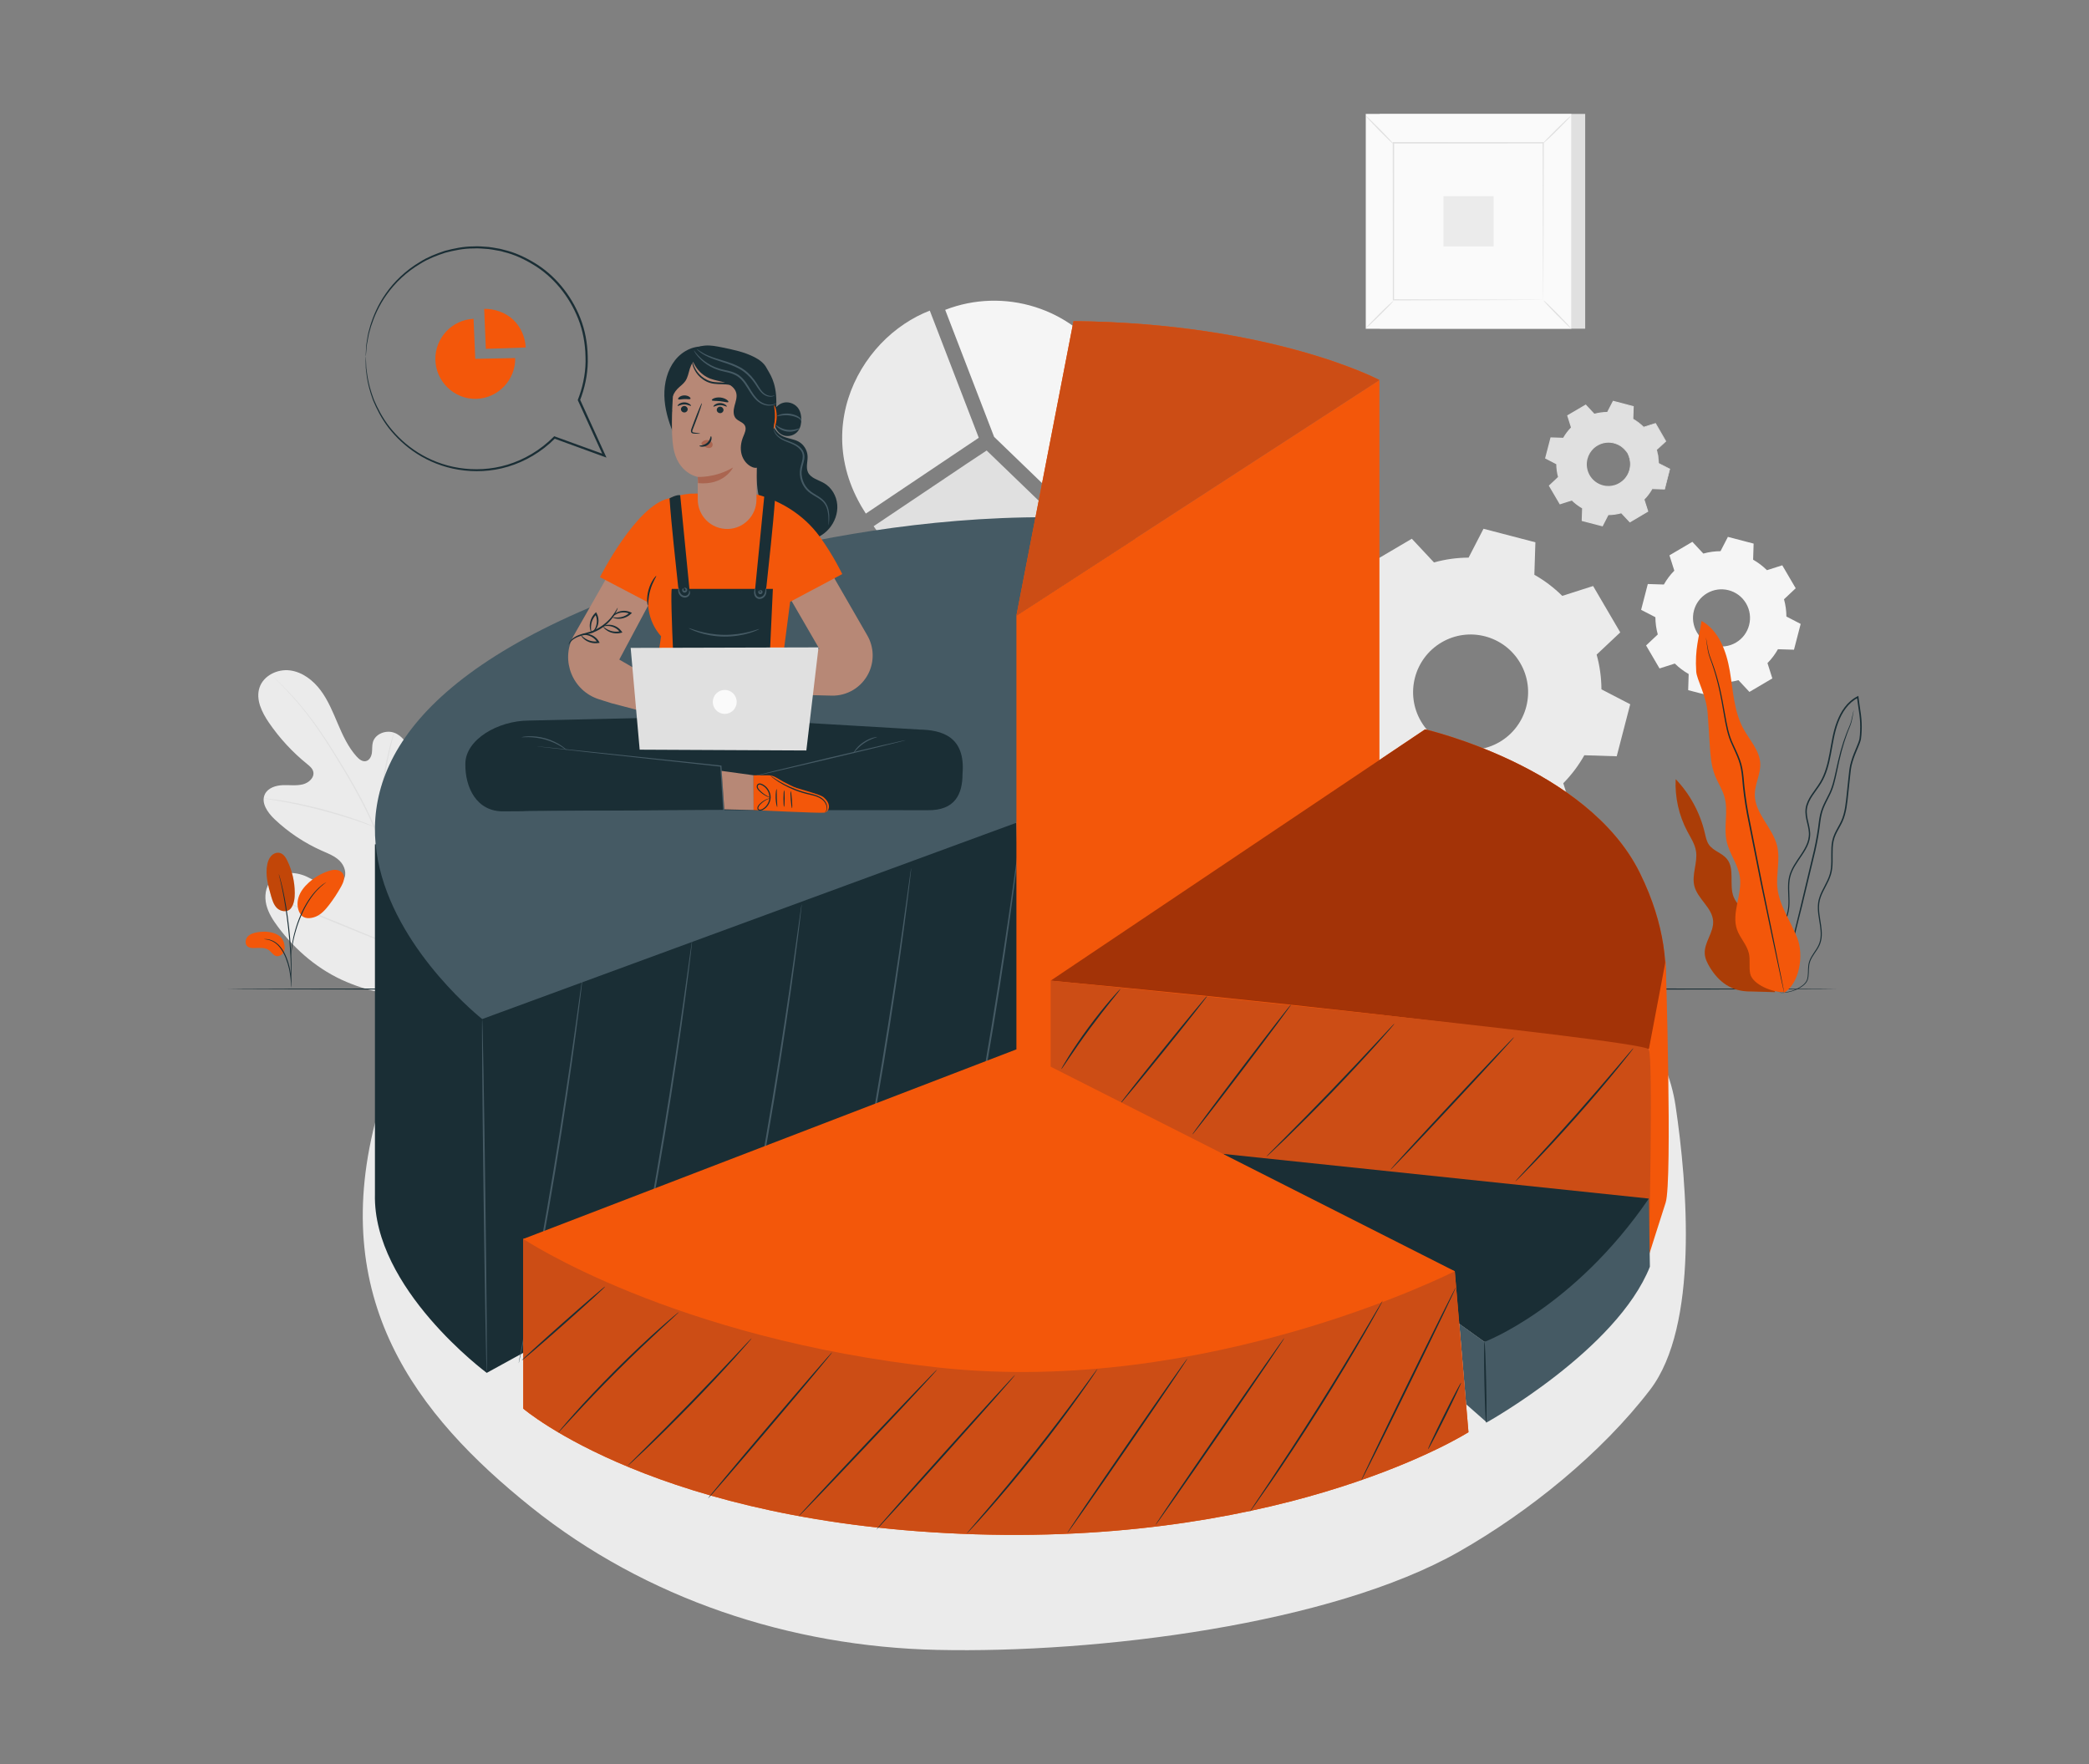 <?xml version="1.0" encoding="UTF-8"?>
<svg id="Layer_1" xmlns="http://www.w3.org/2000/svg" viewBox="0 0 752 635">
  <rect x="0" y="0" width="752" height="635" fill="#808080" stroke="none"/>
  <defs>
    <style>
      .cls-1 {
        fill: #fafafa;
      }

      .cls-2 {
        fill: #aa6550;
      }

      .cls-3 {
        opacity: .3;
      }

      .cls-4 {
        fill: #e0e0e0;
      }

      .cls-5 {
        fill: #455a64;
      }

      .cls-6 {
        fill: #a33307;
      }

      .cls-7 {
        fill: #b78876;
      }

      .cls-8 {
        fill: #1a2e35;
      }

      .cls-9 {
        fill: #cc4d15;
      }

      .cls-10 {
        opacity: .2;
      }

      .cls-11, .cls-12 {
        fill: #ebebeb;
      }

      .cls-11, .cls-13 {
        fill-rule: evenodd;
      }

      .cls-13, .cls-14 {
        fill: #f5f5f5;
      }

      .cls-15 {
        fill: #f3570a;
      }
    </style>
  </defs>
  <g>
    <g>
      <path class="cls-4" d="M347.41,167.32l-32.92,22.1c6.48,9.73,16.89,17.13,28.64,20.31,13.84,3.75,29.55,1.62,42.92-9.49,1.46-1.21,2.9-2.52,4.29-3.95.03-.03.07-.06.1-.1h0s-35.26-34.02-35.26-34.02l-7.77,5.14Z"/>
      <path class="cls-12" d="M310.13,132.88c-7.95,13.28-10.03,30.45-1.28,47.15.23.45.47.89.72,1.34.16.28.31.56.47.85.48.82.98,1.64,1.51,2.45.02.04.04.07.07.11,0,0,0,0,0,0,.02.03.04.07.06.1h0s0,0,0,0l32.92-22.1,7.74-5.19-17.61-45.72-.02-.06h0c-3.19,1.24-6.27,2.85-9.16,4.79-6.18,4.13-11.51,9.74-15.43,16.29Z"/>
    </g>
    <path class="cls-14" d="M357.9,157.3l35.26,34.02c15.54-16.17,18.43-41.52,5.57-61.05-12.92-19.62-37.47-26.9-58.48-18.73l17.61,45.72"/>
  </g>
  <g>
    <path class="cls-12" d="M153.92,356.23c17.03-10.12,22.16-30.72,22.82-49.52.11-3.14.68-6.41-.63-9.26-1.31-2.85-4.69-4.97-7.62-3.85-2.42.93-3.63,3.56-5.1,5.71-1.95,2.85-4.73,5.14-7.9,6.5-2.09.9-4.62,1.36-6.53.13-2.62-1.68-2.69-5.43-2.45-8.54.44-5.8.88-11.6,1.31-17.4.24-3.11.47-6.29-.31-9.31-.77-3.02-2.74-5.92-5.68-6.95-2.93-1.04-6.75.42-7.6,3.42-.35,1.25-.18,2.58-.36,3.87-.18,1.29-.88,2.67-2.15,2.95-1.28.28-2.48-.69-3.36-1.67-3.03-3.37-4.95-7.57-6.73-11.74-1.78-4.17-3.49-8.43-6.2-12.06-2.71-3.63-6.6-6.63-11.08-7.19-4.49-.56-9.48,1.86-10.92,6.16-1.45,4.31.83,8.94,3.4,12.69,3.81,5.56,8.43,10.56,13.66,14.8.94.76,1.97,1.59,2.27,2.77.54,2.12-1.59,4.05-3.71,4.59-2.4.61-4.93.19-7.4.31-2.47.12-5.2,1-6.29,3.23-1.51,3.09.95,6.61,3.44,8.98,4.99,4.74,10.8,8.61,17.1,11.4,2.26,1,4.64,1.9,6.39,3.64,1.75,1.74,2.69,4.61,1.41,6.73-1.28,2.12-4.22,2.62-6.61,2.01-2.39-.61-4.47-2.06-6.72-3.09-4.21-1.91-9.81-2-12.84,1.5-1.99,2.3-2.38,5.68-1.66,8.64.72,2.96,2.41,5.58,4.24,8.02,6.37,8.52,14.79,15.61,24.58,19.74,9.79,4.13,19.01,5.7,29.23,2.79"/>
    <path class="cls-4" d="M149.79,344.15c-2.14-9.65-5.36-20.04-9.11-30.8-.95-2.68-1.88-5.34-2.81-7.95-.93-2.61-1.84-5.19-2.9-7.67-2.09-4.96-4.48-9.57-6.89-13.88-2.41-4.31-4.85-8.31-7.16-12.04-2.32-3.72-4.55-7.15-6.71-10.19-4.31-6.1-8.37-10.61-11.28-13.59-1.45-1.5-2.62-2.62-3.42-3.38-.39-.36-.69-.64-.91-.85-.21-.19-.32-.28-.32-.28,0,0,.09.11.29.31.21.21.51.51.88.88.78.78,1.92,1.92,3.35,3.43,2.87,3.02,6.87,7.54,11.14,13.65,2.14,3.05,4.35,6.48,6.65,10.21,2.3,3.73,4.72,7.74,7.12,12.05,2.39,4.3,4.77,8.9,6.85,13.84,1.05,2.46,1.96,5.03,2.88,7.65.92,2.61,1.86,5.27,2.8,7.95,3.75,10.75,6.98,21.11,9.13,30.74"/>
    <path class="cls-4" d="M134.86,297.68s.16-.46.38-1.31c.22-.85.5-2.09.82-3.62.65-3.07,1.41-7.34,2.23-12.05.82-4.71,1.65-8.96,2.37-12.01.35-1.53.65-2.76.87-3.6.22-.85.32-1.32.29-1.33-.03,0-.19.45-.46,1.28-.28.83-.63,2.06-1.02,3.58-.8,3.04-1.68,7.29-2.51,12-.81,4.67-1.54,8.9-2.09,12.07-.27,1.48-.5,2.7-.67,3.65-.16.86-.23,1.34-.2,1.35Z"/>
    <path class="cls-4" d="M94.94,287.41s.14.05.41.1c.33.05.72.11,1.19.19,1.03.16,2.53.38,4.37.71,3.68.64,8.73,1.71,14.24,3.14,5.52,1.44,10.45,2.96,13.99,4.16,1.77.59,3.19,1.11,4.18,1.46.45.16.82.29,1.14.4.26.09.4.13.41.11,0-.02-.12-.08-.37-.2-.3-.13-.67-.29-1.1-.48-.96-.41-2.37-.97-4.13-1.61-3.52-1.29-8.45-2.86-13.98-4.3-5.53-1.43-10.61-2.45-14.31-3.01-1.85-.29-3.35-.47-4.4-.57-.48-.04-.87-.07-1.2-.1-.28-.02-.42-.02-.42,0Z"/>
    <path class="cls-4" d="M149.4,343.37s.12-.16.3-.47c.2-.37.46-.83.78-1.4.68-1.22,1.61-3.01,2.74-5.24,2.26-4.45,5.19-10.7,8.34-17.64,3.15-6.94,6.03-13.2,8.21-17.69,1.08-2.2,1.96-4,2.6-5.3.29-.59.52-1.07.7-1.44.16-.33.23-.51.22-.52-.01,0-.12.16-.3.47-.2.36-.46.83-.78,1.4-.68,1.22-1.61,3.01-2.74,5.24-2.26,4.45-5.19,10.7-8.34,17.64-3.15,6.93-6.03,13.2-8.21,17.68-1.08,2.2-1.96,4-2.6,5.3-.29.59-.52,1.07-.7,1.44-.16.33-.23.51-.22.52Z"/>
    <path class="cls-4" d="M96.85,322.52s.17.1.52.24c.4.16.9.36,1.53.61,1.39.55,3.3,1.3,5.63,2.23,4.75,1.89,11.29,4.57,18.5,7.55,7.21,2.98,13.77,5.62,18.56,7.43,2.39.91,4.34,1.62,5.69,2.09.64.22,1.16.4,1.56.53.36.12.55.17.56.15,0-.02-.17-.1-.52-.24-.39-.16-.9-.36-1.53-.61-1.38-.55-3.3-1.3-5.63-2.23-4.75-1.89-11.29-4.57-18.5-7.56-7.21-2.98-13.77-5.62-18.56-7.43-2.39-.9-4.34-1.62-5.69-2.09-.64-.22-1.16-.4-1.56-.53-.36-.12-.55-.17-.56-.16Z"/>
  </g>
  <path class="cls-12" d="M135.86,400.98c-18.39,66.63,14.06,108.44,55.32,141.52,41.26,33.07,93.33,50.23,146.14,51.41,57.75,1.3,141.94-9.22,187.88-35.35,25.07-14.26,51.25-35.37,68.81-58.3,17.55-22.93,13.41-73.61,9.16-102.21-6.13-41.27-54.82-67.33-94.52-79.84-39.69-12.5-82.55-8.89-123.67-2.53"/>
  <g>
    <path class="cls-13" d="M642.21,215.73c.57,2.04.85,4.13.86,6.2l5.14,2.66-2.41,9.29-5.78-.18c-1.01,1.8-2.27,3.49-3.76,4.99l1.75,5.52-8.25,4.86-3.95-4.23c-2.04.57-4.11.85-6.18.86l-2.66,5.15-9.26-2.42.18-5.8c-1.8-1.02-3.47-2.28-4.98-3.77l-5.51,1.76-4.84-8.27,4.21-3.97c-.57-2.04-.85-4.13-.86-6.2l-5.14-2.66,2.41-9.29,5.78.18c1.01-1.8,2.27-3.48,3.76-4.99l-1.75-5.52,8.25-4.86,3.95,4.23c2.04-.57,4.11-.85,6.18-.86l2.66-5.15,9.26,2.42-.18,5.8c1.8,1.02,3.47,2.28,4.98,3.77l5.51-1.76,4.84,8.27-4.22,3.97h0ZM628.56,217.22c-2.87-4.9-9.16-6.54-14.05-3.67-4.89,2.88-6.52,9.18-3.65,14.09,2.87,4.9,9.16,6.54,14.05,3.67,4.89-2.88,6.52-9.19,3.65-14.09Z"/>
    <path class="cls-11" d="M574.76,235.64c1.14,4.12,1.71,8.32,1.73,12.5l10.36,5.37-4.86,18.73-11.66-.37c-2.05,3.64-4.58,7.03-7.58,10.07l3.54,11.14-16.64,9.8-7.98-8.53c-4.11,1.15-8.3,1.71-12.46,1.73l-5.36,10.39-18.68-4.87.37-11.69c-3.63-2.05-7.01-4.6-10.04-7.6l-11.11,3.55-9.77-16.69,8.5-8c-1.14-4.12-1.71-8.32-1.73-12.5l-10.36-5.37,4.86-18.73,11.66.37c2.05-3.64,4.58-7.03,7.58-10.07l-3.54-11.14,16.64-9.8,7.98,8.53c4.11-1.15,8.3-1.71,12.46-1.73l5.36-10.39,18.68,4.87-.37,11.69c3.63,2.05,7.01,4.6,10.04,7.6l11.11-3.55,9.77,16.69-8.5,8h0ZM547.24,238.65c-5.79-9.89-18.47-13.2-28.33-7.39-9.86,5.81-13.16,18.53-7.37,28.42,5.79,9.89,18.47,13.2,28.33,7.39,9.86-5.81,13.16-18.53,7.37-28.42Z"/>
    <g>
      <path class="cls-4" d="M596.43,161.95c.44,1.59.66,3.21.67,4.82l3.99,2.07-1.87,7.22-4.49-.14c-.79,1.4-1.77,2.71-2.92,3.88l1.36,4.29-6.41,3.78-3.07-3.29c-1.58.44-3.2.66-4.8.67l-2.06,4-7.2-1.88.14-4.51c-1.4-.79-2.7-1.77-3.87-2.93l-4.28,1.37-3.77-6.43,3.28-3.08c-.44-1.59-.66-3.21-.67-4.82l-3.99-2.07,1.87-7.22,4.49.14c.79-1.4,1.77-2.71,2.92-3.88l-1.36-4.29,6.41-3.78,3.07,3.29c1.58-.44,3.2-.66,4.8-.67l2.06-4,7.2,1.88-.14,4.51c1.4.79,2.7,1.77,3.87,2.93l4.28-1.37,3.77,6.43-3.28,3.08h0ZM585.82,163.11c-2.23-3.81-7.12-5.09-10.92-2.85-3.8,2.24-5.07,7.14-2.84,10.95,2.23,3.81,7.12,5.09,10.92,2.85,3.8-2.24,5.07-7.14,2.84-10.95Z"/>
      <path class="cls-4" d="M585.82,163.11s.45.56.86,1.79c.39,1.2.65,3.18-.21,5.36-.43,1.07-1.13,2.18-2.16,3.08-1.03.89-2.35,1.63-3.87,1.89-.75.15-1.55.18-2.35.1-.8-.08-1.61-.28-2.38-.62-1.55-.64-2.92-1.85-3.83-3.38-.89-1.55-1.27-3.33-1.07-5.01.08-.84.29-1.65.62-2.38.31-.74.73-1.43,1.23-2.01.97-1.2,2.26-2,3.54-2.47,1.29-.47,2.59-.54,3.73-.39,2.32.31,3.91,1.5,4.77,2.43.87.95,1.14,1.62,1.14,1.62-.05.03-.37-.61-1.26-1.5-.87-.87-2.45-1.97-4.68-2.23-1.1-.12-2.35-.03-3.57.43-1.21.46-2.43,1.23-3.34,2.38-.47.56-.86,1.21-1.15,1.91-.3.7-.51,1.47-.58,2.26-.18,1.58.19,3.27,1.02,4.73.86,1.45,2.15,2.58,3.62,3.2.72.32,1.49.52,2.25.6.76.09,1.51.06,2.23-.08,1.44-.24,2.71-.93,3.7-1.77,1-.84,1.68-1.89,2.11-2.91.87-2.08.67-4,.34-5.19-.34-1.21-.74-1.81-.69-1.84Z"/>
      <path class="cls-4" d="M596.43,161.95s.06-.07.19-.2c.15-.15.35-.34.61-.6.56-.54,1.37-1.32,2.43-2.34v.09c-.99-1.64-2.27-3.8-3.82-6.41l.14.05c-1.3.42-2.74.89-4.28,1.38l-.08.02-.06-.06c-1.08-1.06-2.36-2.06-3.85-2.89l-.08-.04v-.09c.04-1.4.09-2.92.13-4.51l.12.16c-2.27-.59-4.67-1.21-7.2-1.86l.21-.09c-.64,1.24-1.34,2.61-2.06,4.01l-.05.1h-.11c-1.49,0-3.13.21-4.75.67l-.11.03-.08-.09c-.95-1.02-2.01-2.14-3.08-3.28l.25.04c-2.01,1.19-4.18,2.47-6.41,3.78l.09-.25c.43,1.34.89,2.81,1.37,4.29l.04.13-.09.09c-1.06,1.07-2.07,2.38-2.88,3.83l-.07.12h-.13c-1.41-.05-2.94-.1-4.49-.14l.22-.17c-.59,2.29-1.23,4.74-1.87,7.22l-.12-.26c1.26.65,2.62,1.36,3.99,2.07l.12.06v.14c0,1.53.21,3.16.66,4.75h0s.04.14.04.14l-.1.09c-1.1,1.04-2.19,2.06-3.28,3.08l.04-.28c1.27,2.17,2.53,4.32,3.76,6.43l-.26-.1c1.44-.46,2.87-.91,4.28-1.36l.13-.04.1.1c1.15,1.14,2.44,2.12,3.82,2.9l.12.07v.13c-.05,1.52-.1,3.02-.15,4.51l-.16-.22c2.46.64,4.86,1.27,7.19,1.89l-.24.11c.7-1.36,1.39-2.69,2.07-4l.06-.11h.12c1.64,0,3.24-.23,4.75-.65l.12-.03.08.09c1.05,1.13,2.07,2.22,3.07,3.29l-.23-.03c2.26-1.32,4.39-2.57,6.42-3.76l-.08.2c-.48-1.51-.92-2.93-1.35-4.3l-.03-.1.07-.07c1.21-1.22,2.16-2.52,2.91-3.84l.05-.08h.09c1.63.06,3.1.11,4.49.16l-.14.1c.74-2.79,1.37-5.17,1.9-7.21l.05.12c-1.59-.84-2.89-1.52-3.98-2.1l-.04-.02v-.04c0-1.64-.2-2.85-.35-3.64-.08-.38-.14-.67-.19-.89-.05-.2-.06-.3-.06-.29,0,0,.04.1.1.28.05.19.14.48.22.88.17.79.4,2,.42,3.65l-.04-.07c1.09.56,2.41,1.23,4.01,2.04l.07.04-.02.08c-.52,2.04-1.13,4.43-1.84,7.23l-.03.1h-.11c-1.39-.04-2.86-.08-4.49-.13l.14-.08c-.75,1.35-1.71,2.67-2.94,3.92l.04-.17c.44,1.37.89,2.78,1.37,4.29l.04.13-.12.07c-2.02,1.2-4.15,2.46-6.41,3.79l-.13.08-.1-.11c-1-1.06-2.02-2.16-3.08-3.28l.2.06c-1.54.43-3.18.67-4.85.68l.18-.11c-.67,1.31-1.36,2.65-2.06,4.01l-.08.15-.16-.04c-2.34-.61-4.74-1.23-7.2-1.87l-.17-.04v-.17c.05-1.48.1-2.98.14-4.51l.11.2c-1.41-.8-2.74-1.79-3.92-2.96l.23.05c-1.41.45-2.84.91-4.28,1.37l-.17.06-.09-.16c-1.24-2.11-2.49-4.26-3.77-6.43l-.09-.16.13-.13c1.08-1.02,2.18-2.05,3.28-3.08l-.06.23h0c-.45-1.63-.67-3.31-.67-4.88l.12.2c-1.37-.71-2.73-1.42-3.99-2.07l-.16-.08.05-.18c.65-2.48,1.28-4.93,1.88-7.22l.05-.17h.18c1.55.06,3.09.11,4.49.15l-.2.11c.84-1.49,1.88-2.83,2.96-3.92l-.05.22c-.47-1.49-.94-2.96-1.36-4.3l-.05-.16.15-.09c2.23-1.31,4.4-2.58,6.42-3.77l.14-.08.11.12c1.07,1.15,2.12,2.27,3.07,3.29l-.2-.06c1.65-.46,3.33-.66,4.85-.67l-.17.1c.72-1.4,1.43-2.76,2.07-4l.07-.13.14.04c2.52.66,4.93,1.3,7.19,1.89l.13.03v.13c-.06,1.58-.11,3.1-.16,4.51l-.08-.14c1.5.86,2.8,1.88,3.89,2.97l-.13-.03c1.54-.49,2.99-.94,4.29-1.35l.09-.03.05.08c1.52,2.63,2.77,4.8,3.73,6.45l.03.05-.04.04c-1.07.98-1.89,1.74-2.46,2.26-.27.25-.48.44-.64.58-.15.13-.22.19-.23.19Z"/>
    </g>
  </g>
  <g>
    <rect class="cls-4" x="496.68" y="41.01" width="73.96" height="77.31"/>
    <g>
      <rect class="cls-1" x="491.67" y="41.01" width="73.96" height="77.31"/>
      <path class="cls-4" d="M565.65,118.35h-74V40.99h74v77.36ZM491.69,118.3h73.91V41.03h-73.91v77.27Z"/>
    </g>
    <rect class="cls-1" x="501.61" y="51.4" width="54.07" height="56.53"/>
    <path class="cls-4" d="M501.61,108.31c.04.05-.47.64-1.33,1.56-.86.91-2.08,2.15-3.44,3.49-1.36,1.34-2.61,2.54-3.53,3.39-.92.85-1.52,1.35-1.56,1.31s.46-.64,1.33-1.55c.86-.91,2.08-2.15,3.44-3.5,1.36-1.35,2.62-2.55,3.54-3.4.92-.85,1.51-1.35,1.56-1.3Z"/>
    <path class="cls-4" d="M555.68,108.17c.05-.04.64.47,1.55,1.34.91.87,2.14,2.08,3.48,3.45,1.34,1.36,2.53,2.62,3.38,3.54.85.92,1.35,1.52,1.3,1.57s-.63-.46-1.54-1.33c-.91-.87-2.15-2.09-3.49-3.45-1.34-1.37-2.54-2.62-3.39-3.55-.85-.92-1.35-1.52-1.3-1.56Z"/>
    <path class="cls-4" d="M555.53,51.55c-.04-.05.47-.64,1.33-1.56.86-.91,2.08-2.15,3.44-3.49,1.36-1.34,2.61-2.54,3.53-3.39.92-.85,1.52-1.35,1.56-1.31.05.05-.46.64-1.33,1.55-.86.91-2.08,2.15-3.44,3.5-1.36,1.35-2.62,2.55-3.54,3.4-.92.85-1.51,1.35-1.56,1.3Z"/>
    <path class="cls-4" d="M501.46,51.69c-.05.04-.64-.47-1.55-1.34-.91-.87-2.14-2.08-3.48-3.45-1.34-1.36-2.53-2.62-3.38-3.54-.85-.92-1.35-1.52-1.3-1.57.05-.05.63.46,1.54,1.33.91.87,2.15,2.09,3.49,3.45,1.34,1.37,2.54,2.62,3.39,3.55.85.92,1.35,1.52,1.3,1.56Z"/>
    <path class="cls-4" d="M555.53,107.93s0-.1-.01-.27c0-.19,0-.45-.01-.79,0-.71-.01-1.73-.02-3.05-.01-2.68-.03-6.57-.05-11.52-.03-9.9-.06-24-.11-40.89l.21.21c-15.74,0-34.23.02-53.92.03h0l.24-.24c-.01,20.75-.02,40.16-.03,56.53l-.21-.21c16.16.04,29.61.08,39.04.11,4.71.02,8.42.04,10.97.05,1.26.01,2.23.02,2.9.02.32,0,.57,0,.75.01.17,0,.26,0,.26.01,0,0-.08,0-.24.01-.18,0-.42,0-.73.01-.67,0-1.62.01-2.86.02-2.54.01-6.23.03-10.92.05-9.46.03-22.96.06-39.18.11h-.21s0-.21,0-.21c0-16.37-.02-35.78-.03-56.53v-.24s.24,0,.24,0h0c19.69.01,38.18.02,53.92.03h.21s0,.21,0,.21c-.04,16.94-.08,31.09-.11,41.03-.02,4.93-.04,8.81-.05,11.47-.01,1.31-.02,2.31-.02,3.01,0,.33,0,.58-.01.77,0,.17,0,.26-.01.25Z"/>
    <rect class="cls-12" x="519.62" y="70.62" width="18.04" height="18.09"/>
  </g>
  <path class="cls-8" d="M661.24,356.02c0,.18-129.72.32-289.71.32s-289.74-.14-289.74-.32,129.7-.32,289.74-.32,289.71.14,289.71.32Z"/>
  <g>
    <g>
      <g>
        <path class="cls-8" d="M175.22,494.19s-41.05-30.39-40.25-64.31v-125.95s230.92-7.77,230.92-7.77l2.35,91.99-193.03,106.05Z"/>
        <path class="cls-5" d="M175.22,494.19c-.18,0-.69-28.51-1.14-63.68-.45-35.18-.68-63.69-.5-63.69.18,0,.69,28.5,1.14,63.68.45,35.17.68,63.68.5,63.68Z"/>
        <path class="cls-5" d="M186.73,490.64s0-.13.04-.36c.05-.27.11-.62.18-1.05.18-.97.44-2.32.76-4.04.68-3.55,1.65-8.61,2.84-14.84,2.38-12.54,5.54-29.88,8.72-49.08,3.17-19.21,5.76-36.65,7.54-49.29.88-6.28,1.59-11.39,2.09-14.97.25-1.73.44-3.09.58-4.07.07-.43.12-.78.17-1.06.04-.24.07-.36.08-.36.01,0,0,.13-.01.37-.03.28-.06.63-.1,1.06-.11.98-.27,2.35-.46,4.08-.41,3.55-1.05,8.67-1.89,15-1.67,12.65-4.19,30.11-7.36,49.33-3.18,19.21-6.41,36.55-8.9,49.06-1.24,6.26-2.28,11.32-3.04,14.81-.37,1.71-.67,3.05-.88,4.01-.1.43-.18.77-.24,1.04-.06.23-.09.35-.1.35Z"/>
        <path class="cls-5" d="M226.16,477.63s0-.13.04-.36c.05-.27.11-.62.18-1.05.18-.97.44-2.32.76-4.04.68-3.55,1.65-8.61,2.84-14.84,2.38-12.54,5.54-29.88,8.72-49.08,3.17-19.21,5.76-36.65,7.54-49.29.88-6.28,1.59-11.39,2.09-14.97.25-1.73.44-3.09.58-4.07.07-.43.12-.78.17-1.06.04-.24.07-.36.08-.36s0,.13-.01.37c-.03.28-.06.63-.1,1.06-.11.98-.27,2.35-.46,4.08-.41,3.55-1.05,8.67-1.89,15-1.67,12.65-4.19,30.11-7.36,49.33-3.18,19.21-6.41,36.55-8.9,49.06-1.24,6.26-2.28,11.32-3.04,14.81-.37,1.71-.67,3.05-.88,4.02-.1.43-.18.77-.24,1.04-.06.23-.09.35-.1.35Z"/>
        <path class="cls-5" d="M265.58,464.62s0-.13.04-.36c.05-.27.11-.62.18-1.05.18-.97.44-2.32.76-4.04.68-3.55,1.65-8.61,2.84-14.84,2.38-12.54,5.54-29.88,8.72-49.08,3.17-19.21,5.76-36.65,7.54-49.28.88-6.28,1.59-11.39,2.09-14.97.25-1.73.44-3.09.58-4.07.07-.43.12-.78.17-1.06.04-.24.07-.36.08-.36.01,0,0,.13-.01.37-.03.28-.06.63-.1,1.06-.11.98-.27,2.35-.46,4.08-.41,3.55-1.05,8.67-1.89,15-1.67,12.65-4.19,30.11-7.36,49.33-3.18,19.21-6.41,36.55-8.9,49.06-1.24,6.26-2.28,11.32-3.04,14.81-.37,1.71-.67,3.05-.88,4.02-.1.43-.18.77-.24,1.04-.06.23-.09.35-.1.35Z"/>
        <path class="cls-5" d="M305.01,451.61s0-.13.04-.36c.05-.27.11-.62.18-1.05.18-.97.44-2.32.76-4.04.68-3.55,1.65-8.61,2.84-14.84,2.38-12.54,5.54-29.88,8.72-49.08,3.17-19.21,5.76-36.65,7.54-49.29.88-6.28,1.59-11.39,2.09-14.97.25-1.73.44-3.09.58-4.07.07-.43.12-.78.17-1.06.04-.24.07-.36.08-.36.01,0,0,.13-.01.37-.03.28-.06.63-.1,1.06-.11.98-.27,2.35-.46,4.08-.41,3.55-1.05,8.67-1.89,15-1.67,12.65-4.19,30.11-7.36,49.33-3.18,19.21-6.41,36.55-8.9,49.06-1.24,6.26-2.28,11.32-3.04,14.81-.37,1.71-.67,3.05-.88,4.02-.1.43-.18.77-.24,1.04-.06.23-.09.35-.1.35Z"/>
        <path class="cls-5" d="M344.44,438.6s0-.13.04-.36c.05-.27.11-.62.18-1.05.18-.97.44-2.32.76-4.04.68-3.55,1.65-8.61,2.84-14.84,2.38-12.54,5.54-29.88,8.72-49.08,3.17-19.21,5.76-36.65,7.54-49.29.88-6.28,1.59-11.39,2.09-14.97.25-1.73.44-3.09.58-4.07.07-.43.12-.78.17-1.06.04-.24.07-.36.08-.36s0,.13-.01.37c-.03.28-.06.63-.1,1.06-.11.98-.27,2.35-.46,4.08-.41,3.55-1.05,8.67-1.89,15-1.67,12.65-4.19,30.11-7.36,49.33-3.18,19.21-6.41,36.55-8.9,49.06-1.24,6.26-2.28,11.32-3.04,14.81-.37,1.71-.67,3.05-.88,4.01-.1.43-.18.77-.24,1.04-.06.23-.09.35-.1.35Z"/>
      </g>
      <path class="cls-5" d="M173.58,366.83s-117.53-92.58,57.53-155.48c0,0,88.76-33.22,179.99-23.32l-45.2,108.13-192.32,70.67Z"/>
    </g>
    <g>
      <g>
        <path class="cls-15" d="M386.44,115.6l-20.55,106.01,130.68-84.81s-38.63-20.5-110.13-21.2Z"/>
        <polygon class="cls-15" points="365.89 417.95 365.89 221.62 496.57 136.81 496.57 322.19 365.89 417.95"/>
      </g>
      <path class="cls-9" d="M386.44,115.6l-20.55,106.01,130.68-84.81s-38.63-20.5-110.13-21.2Z"/>
    </g>
    <g>
      <g>
        <path class="cls-15" d="M378.22,419.43v-66.43s213.69,21.2,215.33,24.74c1.64,3.53,0,74.21,0,74.21l-215.33-32.51Z"/>
        <path class="cls-15" d="M378.22,353l134.79-90.46s58.35,13.43,77.26,51.59c18.9,38.16,3.29,63.61,3.29,63.61l-215.33-24.74Z"/>
        <path class="cls-6" d="M378.22,353l134.79-90.46s58.35,13.43,77.26,51.59c18.9,38.16,3.29,63.61,3.29,63.61-63.29-9.29-136.63-17.34-215.33-24.74Z"/>
        <path class="cls-15" d="M599.61,345.77s2.47,79.46,0,87.12c-2.47,7.65-6.06,19.05-6.06,19.05v-74.21l6.06-31.96Z"/>
        <path class="cls-9" d="M378.22,419.43v-66.43s213.69,21.2,215.33,24.74c1.64,3.53,0,74.21,0,74.21l-215.33-32.51Z"/>
        <path class="cls-8" d="M545.06,373.33c.13.12-9.74,10.91-22.03,24.1-12.3,13.19-22.37,23.78-22.5,23.66-.13-.12,9.73-10.91,22.03-24.1,12.29-13.19,22.37-23.78,22.5-23.66Z"/>
        <path class="cls-8" d="M588.02,377.29s-.11.2-.36.55c-.3.4-.68.89-1.14,1.49-1,1.28-2.46,3.12-4.3,5.37-3.67,4.5-8.84,10.65-14.72,17.28-5.88,6.64-11.36,12.51-15.39,16.69-2.01,2.09-3.66,3.77-4.82,4.91-.54.53-.98.96-1.34,1.31-.31.29-.48.44-.5.42-.02-.02.12-.19.41-.51.33-.37.75-.83,1.25-1.39,1.17-1.26,2.74-2.97,4.67-5.05,3.94-4.26,9.36-10.18,15.24-16.81,5.87-6.63,11.09-12.72,14.85-17.15,1.83-2.16,3.34-3.93,4.45-5.24.49-.57.9-1.03,1.23-1.41.29-.32.44-.48.46-.46Z"/>
        <path class="cls-8" d="M502.02,368.42s-.12.2-.4.55c-.33.39-.75.88-1.25,1.48-1.1,1.28-2.71,3.11-4.72,5.35-4.02,4.48-9.66,10.6-16.03,17.22-6.38,6.62-12.28,12.48-16.6,16.67-2.16,2.09-3.93,3.77-5.17,4.91-.58.53-1.05.96-1.43,1.31-.33.29-.51.44-.53.42-.02-.02.14-.19.44-.52.36-.37.8-.83,1.35-1.39,1.25-1.26,2.95-2.97,5.02-5.06,4.25-4.26,10.09-10.17,16.46-16.79,6.37-6.61,12.05-12.68,16.16-17.08,2.01-2.15,3.65-3.91,4.86-5.21.54-.57.98-1.03,1.34-1.4.31-.32.48-.47.5-.46Z"/>
        <path class="cls-8" d="M464.79,361.58c.14.11-7.72,10.68-17.55,23.62-9.84,12.94-17.92,23.34-18.06,23.23-.14-.11,7.72-10.68,17.55-23.62,9.83-12.94,17.92-23.34,18.06-23.23Z"/>
        <path class="cls-8" d="M434.57,358.51c.14.11-6.74,8.86-15.37,19.55-8.63,10.69-15.73,19.26-15.87,19.15-.14-.11,6.74-8.86,15.37-19.55,8.62-10.68,15.73-19.26,15.86-19.15Z"/>
      </g>
      <path class="cls-8" d="M403.34,356.02s-.26.44-.83,1.15c-.65.81-1.46,1.82-2.4,3-2.03,2.53-4.8,6.05-7.74,10.03-2.94,3.98-5.49,7.67-7.31,10.36-.85,1.25-1.57,2.32-2.16,3.18-.51.75-.82,1.15-.85,1.13-.04-.02.19-.47.64-1.26.45-.79,1.13-1.92,1.99-3.3,1.73-2.76,4.22-6.49,7.17-10.49,2.95-3.99,5.78-7.48,7.91-9.94,1.06-1.23,1.94-2.21,2.56-2.87.62-.66.98-1.02,1.01-.99Z"/>
    </g>
    <g>
      <g>
        <path class="cls-5" d="M535.2,512.02s46.78-26.04,58.73-56.04l-.38-24.53-59.17,51.59-9.07-6.52,2.46,28.95,7.43,6.55Z"/>
        <path class="cls-8" d="M534.38,483.04s32.05-12.01,59.17-51.59l-153.32-16.09,94.14,67.68Z"/>
      </g>
      <path class="cls-8" d="M534.38,483.04c.18,0,.46,6.53.62,14.59.17,8.07.16,14.6-.02,14.61-.18,0-.45-6.53-.62-14.59-.17-8.06-.16-14.6.02-14.61Z"/>
    </g>
    <g>
      <g>
        <path class="cls-15" d="M188.37,445.98v61.09s48.49,41.7,162.73,45.23c114.24,3.53,177.52-36.75,177.52-36.75l-4.93-57.95-164.1-38.16-171.22,26.55Z"/>
        <path class="cls-9" d="M188.37,445.98v61.09s48.49,41.7,162.73,45.23c114.24,3.53,177.52-36.75,177.52-36.75l-4.93-57.95-164.1-38.16-171.22,26.55Z"/>
        <path class="cls-15" d="M188.37,445.98l177.52-68.24,157.8,79.86s-88.76,45.23-185.74,34.69c-95.99-10.43-149.58-46.31-149.58-46.31Z"/>
      </g>
      <path class="cls-8" d="M395.07,492.77s-.12.24-.39.67c-.32.48-.72,1.09-1.22,1.84-1.07,1.59-2.65,3.87-4.64,6.67-3.97,5.59-9.61,13.21-16.12,21.41-6.52,8.2-12.66,15.42-17.21,20.55-2.27,2.57-4.14,4.62-5.45,6.02-.62.66-1.12,1.19-1.52,1.6-.35.36-.54.55-.56.53-.02-.01.14-.23.47-.62.37-.44.84-1,1.43-1.68,1.3-1.52,3.1-3.6,5.29-6.16,4.46-5.21,10.54-12.46,17.05-20.65,6.5-8.19,12.19-15.76,16.26-21.28,1.99-2.72,3.62-4.94,4.8-6.55.54-.73.98-1.31,1.32-1.77.31-.4.48-.61.5-.59Z"/>
      <path class="cls-8" d="M427.45,489.03c.14.1-9.43,14.26-21.38,31.61-11.95,17.36-21.76,31.35-21.9,31.25-.14-.1,9.42-14.25,21.38-31.62,11.95-17.36,21.76-31.35,21.9-31.25Z"/>
      <path class="cls-8" d="M462.35,481.64c.14.1-10.13,15.26-22.95,33.86-12.82,18.6-23.33,33.6-23.48,33.5-.14-.1,10.13-15.26,22.95-33.86,12.82-18.6,23.33-33.6,23.47-33.5Z"/>
      <path class="cls-8" d="M497.77,468.15s-.12.3-.4.83c-.31.58-.73,1.35-1.25,2.31-1.09,2-2.71,4.87-4.73,8.41-4.05,7.07-9.8,16.74-16.42,27.26-6.63,10.52-12.87,19.88-17.49,26.59-2.31,3.35-4.2,6.05-5.53,7.9-.64.88-1.15,1.59-1.54,2.12-.36.48-.56.73-.57.71s.14-.28.47-.79c.36-.55.84-1.28,1.44-2.19,1.31-1.95,3.13-4.67,5.36-8.01,4.52-6.77,10.7-16.17,17.32-26.68,6.62-10.51,12.42-20.14,16.57-27.15,2.05-3.46,3.71-6.28,4.91-8.3.56-.93,1.01-1.68,1.35-2.25.31-.51.49-.77.51-.76Z"/>
      <path class="cls-8" d="M524.13,463.29c.16.08-7.36,15.75-16.79,35-9.44,19.26-17.21,34.8-17.37,34.72-.16-.08,7.36-15.75,16.8-35,9.43-19.25,17.21-34.79,17.37-34.72Z"/>
      <path class="cls-8" d="M525.96,497.73c.16.08-2.38,5.5-5.66,12.11-3.28,6.61-6.07,11.91-6.23,11.83-.16-.08,2.37-5.5,5.66-12.11,3.28-6.61,6.07-11.91,6.23-11.83Z"/>
      <path class="cls-8" d="M365.43,494.92c.13.12-10.96,12.69-24.76,28.08-13.81,15.39-25.11,27.77-25.24,27.65-.13-.12,10.95-12.69,24.76-28.08,13.81-15.39,25.11-27.77,25.24-27.65Z"/>
      <path class="cls-8" d="M337.33,493.02c.13.12-10.93,12.05-24.7,26.64-13.77,14.59-25.04,26.32-25.17,26.2-.13-.12,10.93-12.05,24.7-26.64,13.77-14.59,25.04-26.32,25.16-26.2Z"/>
      <path class="cls-8" d="M299.59,486.75c.13.11-9.78,12-22.13,26.55-12.36,14.55-22.49,26.25-22.62,26.13-.13-.11,9.77-12,22.13-26.55,12.36-14.54,22.48-26.25,22.62-26.13Z"/>
      <path class="cls-8" d="M270.59,481.73s-.12.2-.39.53c-.32.38-.72.85-1.21,1.42-1.06,1.23-2.61,2.99-4.55,5.14-3.88,4.31-9.32,10.17-15.48,16.51-6.17,6.34-11.88,11.95-16.07,15.95-2.1,2-3.81,3.6-5.01,4.69-.56.5-1.02.91-1.39,1.25-.32.28-.5.42-.51.4-.02-.02.13-.19.43-.5.35-.36.78-.8,1.31-1.33,1.21-1.21,2.86-2.84,4.86-4.84,4.11-4.08,9.77-9.73,15.93-16.07,6.16-6.33,11.65-12.15,15.61-16.37,1.93-2.06,3.52-3.75,4.7-5,.52-.54.95-.98,1.29-1.34.3-.3.47-.45.48-.44Z"/>
      <path class="cls-8" d="M244.44,472.25s-.13.18-.43.46c-.35.33-.78.74-1.31,1.23-1.22,1.12-2.86,2.64-4.85,4.48-4.09,3.79-9.69,9.08-15.71,15.09-6.02,6.02-11.32,11.61-15.11,15.7-1.85,1.99-3.36,3.63-4.49,4.85-.49.52-.9.95-1.23,1.31-.29.29-.45.44-.46.43-.02-.01.11-.19.37-.51.31-.37.69-.83,1.14-1.39,1-1.2,2.48-2.9,4.34-4.99,3.71-4.17,8.97-9.82,15-15.85,6.03-6.02,11.69-11.27,15.86-14.97,2.09-1.85,3.79-3.33,4.99-4.33.56-.46,1.01-.83,1.39-1.14.32-.26.5-.38.51-.37Z"/>
      <path class="cls-8" d="M217.85,463.11c.12.13-6.51,6.19-14.8,13.54-8.29,7.35-15.11,13.19-15.22,13.06-.12-.13,6.51-6.19,14.8-13.54,8.29-7.34,15.1-13.19,15.22-13.06Z"/>
    </g>
  </g>
  <g>
    <path class="cls-8" d="M278.18,147.47c-1.47,3.51.29,8.04,3.74,9.63,1.77.82,3.83.92,5.54,1.86,1.86,1.02,3.14,3.05,3.25,5.18.11,1.95-.67,4.01.12,5.8.98,2.21,3.76,2.78,5.84,3.99,2.71,1.58,4.47,4.6,4.72,7.74.26,3.13-.92,6.31-2.98,8.68-3.78,4.35-10.57,5.72-15.73,3.17-3.6-1.78-6.23-5.17-7.8-8.89-1.56-3.71-2.16-7.76-2.54-11.77-.68-7.16-.71-14.38-.1-21.54"/>
    <path class="cls-8" d="M254.33,124.9c-4.2-.8-8.61,1.3-11.35,4.8-2.74,3.5-3.92,8.2-3.82,12.76.1,4.57,1.39,9.02,3.12,13.19.68,1.64,1.5,3.33,2.93,4.26,2.35,1.53,5.42.46,7.75-1.1,6.27-4.21,10.36-11.94,10.49-19.87.06-3.36-.58-6.81-2.33-9.59-1.75-2.78-4.72-4.8-7.85-4.75"/>
    <g>
      <g>
        <path class="cls-8" d="M330.74,262.6l-61.5-3.61c-.39-.88-.65-1.39-.65-1.39l-16.66.38-5.42-.32s-.08.17-.21.45l-55.94,1.27c-11.15.03-22.86,6.89-22.84,15.61-.12,8.3,3.91,17.3,13.91,17.07l76.22-.46,76.22.05c9.99.18,12.62-5.87,12.62-13.04,1.13-13.36-7.22-15.9-15.74-15.99Z"/>
        <path class="cls-5" d="M188.42,292.03s.12-.01.37-.02c.26,0,.62-.01,1.08-.02.97-.01,2.36-.03,4.15-.05,3.63-.03,8.86-.06,15.34-.11,13-.05,31.02-.12,51.18-.21l-.21.23c-.11-1.68-.23-3.47-.34-5.28-.24-3.7-.47-7.33-.7-10.79l.19.2c-18.73-2.04-35.27-3.84-47.16-5.13-5.92-.66-10.68-1.2-13.97-1.57-1.62-.19-2.89-.34-3.77-.44-.41-.05-.74-.09-.97-.12-.22-.03-.33-.05-.33-.06,0,0,.11,0,.33.02.24.02.56.05.98.09.88.09,2.15.21,3.77.37,3.3.34,8.06.83,13.99,1.44,11.89,1.26,28.44,3.01,47.18,4.99l.18.02v.18c.24,3.46.47,7.1.71,10.79.12,1.81.23,3.6.34,5.28v.23s-.21,0-.21,0c-20.15.03-38.17.05-51.18.07-6.48-.01-11.71-.02-15.34-.03-1.79-.01-3.18-.02-4.15-.03-.46,0-.82-.01-1.08-.02-.24,0-.37-.02-.37-.02Z"/>
        <path class="cls-5" d="M204.07,270.06c-.05.06-.81-.56-2.16-1.38-1.34-.82-3.3-1.79-5.6-2.45-2.31-.65-4.48-.86-6.05-.88-1.57-.02-2.55.1-2.56.03,0-.03.24-.08.68-.16.44-.08,1.08-.14,1.88-.18,1.59-.07,3.82.1,6.17.77,2.35.68,4.33,1.71,5.65,2.61.66.45,1.17.84,1.5,1.14.33.3.51.47.49.49Z"/>
        <path class="cls-5" d="M325.98,266.45c.03.12-12.09,3.09-27.07,6.64-14.98,3.55-27.14,6.34-27.17,6.22-.03-.12,12.09-3.09,27.07-6.64,14.97-3.55,27.14-6.34,27.17-6.22Z"/>
        <path class="cls-5" d="M315.72,265.29c.04.13-2.34.62-4.75,2.29-2.43,1.64-3.74,3.69-3.85,3.61-.04-.03.23-.57.82-1.35.59-.78,1.55-1.76,2.79-2.61,1.24-.85,2.5-1.38,3.44-1.66.94-.28,1.54-.33,1.55-.28Z"/>
      </g>
      <g>
        <polygon class="cls-7" points="259.78 277.5 271.27 279.08 271.3 291.59 260.74 291.35 259.78 277.5"/>
        <g>
          <path class="cls-15" d="M271.27,279.08h5.16c1-.02,1.99.25,2.86.75l2.73,1.57c.89.51,3.78,1.95,4.76,2.26,3.14,1,8.43,2.35,9.54,3.21,3.18,2.45,2.22,5.35.48,5.66-1.53.27-25.5-.93-25.5-.93l-.03-12.52Z"/>
          <path class="cls-8" d="M279.78,290.53c-.11.03-.51-1.42-.57-3.25-.06-1.83.24-3.3.35-3.28.12.02.02,1.47.08,3.27.05,1.79.26,3.24.14,3.27Z"/>
          <path class="cls-8" d="M282.23,290.46c-.12,0-.21-1.34-.2-2.99,0-1.65.11-2.99.23-2.99.12,0,.21,1.34.2,2.99,0,1.65-.11,2.99-.23,2.99Z"/>
          <path class="cls-8" d="M285.12,290.95c-.12,0-.33-1.36-.46-3.06-.14-1.7-.15-3.09-.03-3.1.12,0,.33,1.36.46,3.06.14,1.7.15,3.09.03,3.1Z"/>
          <path class="cls-8" d="M277.54,287.21s-.4-.06-1.06-.33c-.66-.28-1.6-.76-2.58-1.59-.25-.21-.49-.44-.74-.69-.24-.25-.5-.54-.66-.93-.16-.39-.16-.89.14-1.29.15-.2.4-.33.64-.36.24-.03.48.01.7.08,1.67.57,3.12,2.21,3.39,4.24.26,2.05-.84,3.96-2.28,4.92-.36.24-.74.45-1.18.54-.22.04-.45.04-.67-.03-.23-.08-.42-.25-.52-.46-.2-.45-.02-.88.15-1.19.18-.33.44-.58.66-.8.93-.91,1.87-1.4,2.53-1.67.67-.27,1.06-.33,1.07-.31.01.03-.37.15-1,.46-.63.31-1.52.83-2.39,1.74-.22.23-.44.46-.59.75-.15.28-.25.62-.12.87.13.26.46.35.81.28.35-.07.7-.27,1.03-.49,1.32-.9,2.32-2.68,2.08-4.54-.24-1.85-1.58-3.39-3.08-3.92-.36-.13-.74-.11-.92.14-.2.24-.22.62-.1.92.26.62.83,1.1,1.27,1.52,1.89,1.67,3.49,2.07,3.44,2.15Z"/>
        </g>
        <path class="cls-8" d="M296.8,292.52s.34-.21.63-.79c.29-.57.23-1.6-.35-2.61-.56-1.01-1.73-1.89-3.2-2.4-1.46-.52-3.2-.77-4.96-1.32-3.53-1.05-6.51-2.58-8.54-3.87-1.02-.64-1.8-1.22-2.33-1.64-.52-.42-.8-.67-.78-.69.02-.02.33.18.88.55.56.37,1.36.9,2.39,1.51,2.05,1.21,5.02,2.69,8.5,3.72,1.73.54,3.46.79,4.97,1.36,1.51.55,2.75,1.51,3.32,2.63.58,1.09.6,2.22.23,2.83-.17.31-.38.49-.53.59-.15.1-.24.13-.25.12Z"/>
      </g>
    </g>
    <g>
      <path class="cls-7" d="M292.64,194.78l19.57,33.95c2.42,4.19,2.58,9.32.43,13.66h0c-2.49,5.03-7.67,8.16-13.27,8.02l-29.91-.77-.82-10.9,26.33-5.13-17.84-30.78,15.51-8.04Z"/>
      <path class="cls-7" d="M220.21,253.16l27.52,7.23.58-8.27-25.38-14.69,18.42-34.5-15.56-7.96-19.39,34.05h0c-4.69,8.79-.26,19.7,9.23,22.7l4.58,1.45Z"/>
      <path class="cls-15" d="M284.43,216.63l18.77-9.98s-3.15-6.63-8.09-13.45c-5.84-8.06-14.89-13.68-25.14-15.8,0,0,0,0,0,0l-21.62.31c-3.08.34-5.6.94-7.71,1.8l.02-.08c-11.73,2.63-24.68,28.33-24.68,28.33l17.13,8.98.39,2.7c.51,3.55,2.06,6.88,4.48,9.6l-4.89,32.87,55.52,1-7.13-23.51,2.96-22.78Z"/>
    </g>
    <g>
      <g>
        <path class="cls-7" d="M261.98,190.42c5.7-.12,10.27-4.75,10.33-10.47l.49-42.11h0c.03-1.74-1.26-3.22-2.99-3.4l-17.74-4.5c-5.68-.6-9.46,6.41-9.82,12.13-.4,6.35-.64,14.12.11,18.86,1.51,9.53,8.79,10.74,8.79,10.74,0-.02,0,3.69.03,8.2.03,5.92,4.89,10.67,10.79,10.54h0Z"/>
        <g>
          <path class="cls-8" d="M245.12,147.24c-.02.65.5,1.2,1.18,1.23.67.04,1.23-.46,1.26-1.1.02-.65-.5-1.2-1.17-1.23-.67-.04-1.23.46-1.26,1.1Z"/>
          <path class="cls-8" d="M243.94,146.11c.15.16,1.07-.53,2.39-.52,1.31-.02,2.27.66,2.41.5.07-.07-.08-.36-.5-.66-.41-.3-1.12-.6-1.93-.6-.82,0-1.5.31-1.9.61-.4.31-.54.6-.47.67Z"/>
        </g>
        <g>
          <path class="cls-8" d="M258.01,147.49c-.02.65.5,1.2,1.18,1.23.67.04,1.23-.46,1.26-1.1.02-.65-.5-1.2-1.17-1.23-.67-.04-1.23.46-1.26,1.1Z"/>
          <path class="cls-8" d="M256.83,146.36c.15.16,1.08-.53,2.39-.52,1.31-.02,2.27.66,2.41.5.07-.07-.08-.36-.5-.66-.41-.3-1.12-.6-1.93-.6-.82,0-1.5.31-1.9.61-.4.31-.54.6-.47.67Z"/>
        </g>
        <path class="cls-8" d="M252.07,156.11c0-.07-.81-.22-2.13-.39-.33-.03-.65-.1-.71-.33-.08-.24.06-.6.22-1,.31-.81.64-1.66.99-2.56,1.38-3.64,2.37-6.63,2.22-6.69-.15-.05-1.38,2.85-2.76,6.49-.33.9-.65,1.75-.95,2.57-.13.38-.34.81-.17,1.32.09.25.34.43.55.49.21.07.4.07.57.08,1.33.07,2.15.08,2.16,0Z"/>
        <path class="cls-2" d="M251.16,171.67s6.39.41,12.73-3.4c0,0-3.09,6.55-12.6,5.65l-.13-2.25Z"/>
        <path class="cls-2" d="M252.62,159.28c.47-.63,1.3-.97,2.12-.88.57.06,1.14.34,1.49.8.35.46.42,1.12.1,1.57-.35.5-1.09.61-1.72.44-.63-.18-1.16-.59-1.68-1-.14-.11-.29-.23-.37-.39-.09-.16-.11-.36,0-.49"/>
        <path class="cls-8" d="M255.93,157.02c-.21-.01-.22,1.42-1.43,2.43-1.22,1.02-2.73.86-2.74,1.06-.02.09.34.28.98.29.63.02,1.55-.18,2.29-.8.74-.62,1.06-1.45,1.11-2.04.05-.6-.1-.95-.2-.94Z"/>
      </g>
      <path class="cls-8" d="M256.24,144.05c.13.36,1.44.19,2.98.37,1.54.16,2.78.61,2.99.29.09-.15-.13-.49-.63-.84-.5-.35-1.29-.67-2.21-.78-.92-.1-1.77.05-2.33.27-.56.23-.85.51-.79.68Z"/>
      <path class="cls-8" d="M244.12,143.69c.23.3,1.13-.01,2.22-.03,1.09-.05,2.01.2,2.22-.11.09-.15-.05-.45-.45-.73-.4-.28-1.06-.51-1.8-.49-.75.02-1.39.29-1.77.6-.38.31-.51.61-.41.76Z"/>
    </g>
    <path class="cls-8" d="M248.71,126.88c.29,4.15,3.17,8,7.05,9.45,1.74.65,3.62.84,5.36,1.47,1.75.62,3.46,1.84,3.91,3.64.39,1.54-.21,3.13-.62,4.66-.41,1.53-.57,3.36.49,4.54.93,1.04,2.6,1.32,3.25,2.56.66,1.26-.1,2.75-.64,4.07-.8,1.97-1.1,4.18-.56,6.24.54,2.05,1.99,3.91,3.96,4.68.73.29,1.68.37,2.19-.22.39-.46.08-1.19.33-1.74,4.14-8.97,6.03-12.33,6.04-21.5,0-7.45-2.51-10.31-3.52-12.27-.91-1.77-2.62-3-4.39-3.91-3.61-1.86-7.65-2.69-11.63-3.5-1.99-.4-4.01-.81-6.04-.66-2.03.15-4.09.93-5.37,2.51"/>
    <path class="cls-8" d="M251.17,129.13c-1.51.5-2.38,2.08-2.85,3.6-.47,1.52-.72,3.16-1.63,4.47-.77,1.11-1.95,1.86-2.88,2.84-2.02,2.13-2.74,5.4-1.81,8.18-2.11-3.67-2.34-8.37-.6-12.23,1.75-3.86,5.43-6.78,9.57-7.6"/>
    <path class="cls-8" d="M268.74,145.23c-.13.04-.04-1.69-1.51-3.76-.72-1.01-1.86-2.06-3.39-2.61-1.53-.58-3.39-.51-5.36-.59-.99-.05-1.97-.15-2.89-.43-.92-.28-1.75-.7-2.47-1.2-1.45-.99-2.45-2.26-3.05-3.42-.62-1.16-.86-2.22-.95-2.94-.09-.73-.03-1.13,0-1.13.14-.03.07,1.65,1.35,3.85.63,1.08,1.61,2.25,2.99,3.16.69.45,1.46.83,2.32,1.09.85.26,1.78.35,2.74.39,1.92.08,3.87.01,5.54.67,1.66.64,2.84,1.81,3.56,2.9.73,1.11,1.02,2.16,1.13,2.88.1.73.04,1.13,0,1.13Z"/>
    <path class="cls-8" d="M278.92,152.49c.07,1.91,1.44,3.71,3.26,4.28,1.82.57,3.97-.12,5.12-1.65.91-1.21,1.18-2.79,1.15-4.3-.03-1.22-.25-2.46-.87-3.51-1.06-1.81-3.33-2.81-5.38-2.39-2.05.43-3.73,2.26-3.98,4.34"/>
    <path class="cls-15" d="M278.72,145.9c.15-.07.95,1.8.88,4.26-.06,2.46-.96,4.29-1.1,4.21-.18-.06.41-1.9.46-4.23.07-2.33-.42-4.19-.24-4.25Z"/>
    <path class="cls-5" d="M279.56,145.07s-.08.11-.29.27c-.21.14-.54.35-1.01.48-.93.3-2.45.34-4.05-.43-1.63-.75-3.05-2.4-4.25-4.31-1.22-1.89-2.38-4.16-4.46-5.6-2.1-1.4-4.67-1.54-6.84-2.26-2.19-.7-3.99-1.78-5.33-2.86-1.35-1.08-2.25-2.17-2.82-2.95-.55-.79-.78-1.27-.75-1.29.1-.09,1.15,1.83,3.85,3.88,1.34,1.01,3.11,2.02,5.23,2.66,2.09.68,4.71.77,7.03,2.29,2.26,1.58,3.42,3.94,4.6,5.81,1.16,1.91,2.47,3.48,3.96,4.22,1.47.76,2.9.8,3.79.59.91-.2,1.33-.57,1.36-.51Z"/>
    <path class="cls-5" d="M278.89,142.29s-.08.1-.28.22c-.2.11-.53.24-.98.29-.88.09-2.27-.23-3.42-1.38-1.18-1.11-1.98-2.82-3.21-4.39-1.23-1.58-2.84-3.14-4.86-4.26-2.02-1.12-4.15-1.8-6.09-2.43-1.94-.62-3.7-1.21-5.11-1.86-1.42-.65-2.49-1.34-3.16-1.89-.67-.56-.99-.92-.96-.95.08-.1,1.46,1.28,4.3,2.42,1.41.59,3.15,1.13,5.11,1.71,1.95.6,4.12,1.27,6.22,2.43,2.11,1.16,3.78,2.81,5.02,4.46,1.25,1.66,2,3.37,3.06,4.43,1.02,1.09,2.27,1.46,3.09,1.45.84-.01,1.25-.31,1.28-.25Z"/>
    <path class="cls-5" d="M298.27,189.18s-.03-.63-.03-1.76c-.03-1.12.01-2.79-.66-4.65-.35-.92-.92-1.84-1.81-2.58-.87-.75-1.99-1.34-3.14-2.04-1.16-.68-2.34-1.62-3.17-2.89-.84-1.25-1.39-2.76-1.52-4.36-.06-.8-.01-1.6.14-2.36.15-.76.38-1.47.57-2.17.4-1.37.52-2.76-.13-3.85-.61-1.1-1.66-1.85-2.68-2.37-1.04-.53-2.08-.88-3.02-1.28-1.9-.75-3.26-1.89-3.82-2.92-.29-.5-.42-.94-.47-1.24-.05-.3-.03-.46-.02-.46.07-.02.08.65.7,1.57.6.93,1.9,1.95,3.78,2.63.93.37,1.99.7,3.09,1.23,1.08.54,2.23,1.31,2.95,2.56.36.62.55,1.37.56,2.11,0,.75-.15,1.48-.34,2.19-.4,1.42-.83,2.82-.67,4.32.12,1.48.63,2.9,1.4,4.06.77,1.18,1.83,2.05,2.96,2.74,1.12.7,2.26,1.32,3.18,2.14.94.81,1.55,1.84,1.88,2.82.65,1.99.53,3.69.48,4.81-.08,1.14-.18,1.76-.22,1.75Z"/>
    <path class="cls-5" d="M288.42,151.54c-.09.02-.2-.53-.92-.96-.7-.42-1.86-.81-3.13-1-2.6-.39-4.67.42-4.73.24-.03-.07.44-.38,1.31-.64.86-.25,2.13-.43,3.51-.23,1.38.21,2.56.67,3.3,1.26.78.61.75,1.35.66,1.32Z"/>
    <path class="cls-5" d="M287.83,154.2c.04.07-.37.43-1.19.75-.81.33-2.04.58-3.38.38-1.34-.19-2.46-.78-3.14-1.32-.69-.54-.99-1.01-.93-1.06.11-.15,1.66,1.4,4.16,1.75,2.49.37,4.41-.68,4.48-.5Z"/>
    <path class="cls-8" d="M243.92,260.39c-.56-.99-2.93-48.41-2.04-48.41h36.34l-2.17,46.83-32.13,1.58Z"/>
    <g>
      <polygon class="cls-4" points="230.27 269.86 227.03 233.22 294.65 233.04 290.27 270.15 230.27 269.86"/>
      <path class="cls-1" d="M265.2,252.66c0,2.38-1.92,4.32-4.29,4.33-2.38,0-4.31-1.92-4.32-4.31,0-2.38,1.92-4.32,4.29-4.33,2.38,0,4.31,1.92,4.32,4.31Z"/>
    </g>
    <path class="cls-8" d="M244.86,178.26s2.14,21.79,3.3,33.52c.07.75.12,1.6-.39,2.15-.66.71-1.91.48-2.57-.23-.66-.7-.99-1.69-1.09-2.65-.78-7.58-2.43-21.97-3.09-31.67,0,0,2.57-1.44,3.85-1.11Z"/>
    <path class="cls-8" d="M275.16,178.26s-2.14,21.79-3.3,33.52c-.07.75-.12,1.6.39,2.15.66.71,1.91.48,2.57-.23s.99-1.69,1.09-2.65c.78-7.58,2.43-21.97,3.09-31.67,0,0-2.57-1.44-3.85-1.11Z"/>
    <path class="cls-5" d="M248.06,212.51c.04-.06.48.34.32,1.15-.08.38-.31.83-.76,1.14-.46.32-1.09.4-1.67.24-.58-.16-1.07-.53-1.35-.96-.29-.42-.41-.87-.46-1.24-.08-.75.12-1.17.19-1.16.1.01.07.45.25,1.07.17.61.63,1.43,1.54,1.67.43.12.88.07,1.19-.12.32-.19.53-.49.64-.77.23-.57.02-.98.11-1.02Z"/>
    <path class="cls-5" d="M246.09,211.8c.05.08-.08.24-.04.51.05.28.24.48.55.33.31-.16.26-.43.06-.64-.18-.19-.39-.18-.43-.27-.05-.06.22-.31.67-.11.2.1.44.3.5.66.07.37-.18.77-.52.93-.33.18-.79.14-1.05-.13-.25-.26-.28-.58-.24-.8.11-.48.47-.55.49-.47Z"/>
    <path class="cls-5" d="M275.68,211.79c.07-.01.27.5.19,1.39-.05.44-.19.98-.56,1.48-.38.5-1.01.9-1.76.95-.76.08-1.49-.42-1.77-.98-.31-.55-.35-1.13-.32-1.56.08-.88.3-1.35.37-1.34.1.01.04.55.08,1.34.03.39.11.85.37,1.26.25.4.69.69,1.23.64.53-.03,1.03-.32,1.33-.68.31-.37.48-.81.58-1.19.18-.77.16-1.3.25-1.31Z"/>
    <path class="cls-5" d="M273.51,212.6c.03.09-.08.21-.06.4.03.22.11.3.31.24.19-.08.2-.2.09-.39-.11-.16-.27-.19-.3-.27-.05-.07.19-.28.56-.1.17.09.37.28.39.6.03.33-.23.66-.53.76-.3.12-.7.03-.89-.24-.18-.27-.15-.54-.08-.71.17-.38.49-.37.5-.29Z"/>
    <path class="cls-5" d="M273.34,226.43s-.31.21-.91.48c-.6.28-1.5.62-2.64.97-2.27.7-5.54,1.32-9.18,1.28-3.64-.05-6.9-.75-9.15-1.51-1.13-.38-2.02-.74-2.62-1.03-.6-.29-.92-.47-.9-.51.04-.1,1.39.47,3.65,1.11,2.25.64,5.45,1.26,9.02,1.31,3.57.04,6.78-.5,9.05-1.08,2.27-.58,3.63-1.12,3.67-1.02Z"/>
    <path class="cls-8" d="M236.24,207.3c.16.11-1.33,2.18-2.15,5.15-.86,2.96-.68,5.51-.87,5.51-.15.04-.63-2.59.26-5.69.87-3.11,2.66-5.09,2.77-4.97Z"/>
    <path class="cls-8" d="M222.38,218.74s-.05.33-.27.88c-.24.54-.6,1.31-1.2,2.19-1.16,1.75-3.26,3.94-6.2,5.35-1.45.72-2.98,1.1-4.3,1.4-1.33.31-2.49.67-3.37,1.18-1.8,1-2.23,2.34-2.31,2.28-.03,0,.01-.35.3-.87.29-.52.87-1.21,1.78-1.79.9-.59,2.12-1.02,3.45-1.36,1.34-.34,2.77-.71,4.17-1.41,2.82-1.35,4.88-3.4,6.11-5.03,1.23-1.65,1.73-2.85,1.83-2.8Z"/>
    <path class="cls-8" d="M213.02,227.89c-.07-.09.64-.58,1.23-1.76.58-1.13.96-3.08.09-4.84-.04-.08-.08-.15-.11-.22l.49.07c-1.4,1.32-1.91,3.11-1.97,4.35-.07,1.27.2,2.04.09,2.07-.05.03-.49-.71-.54-2.08-.06-1.33.42-3.33,1.97-4.81l.31-.29.19.37c.04.08.08.17.13.25,1,2.03.48,4.19-.26,5.35-.75,1.22-1.6,1.59-1.62,1.54Z"/>
    <path class="cls-8" d="M216.96,225.5s.69-.56,2.06-.61c1.32-.06,3.35.5,4.64,2.24.04.06.09.12.13.18l.27.36-.45.12c-2,.54-3.89-.03-4.98-.72-1.12-.69-1.54-1.41-1.49-1.45.08-.08.61.51,1.7,1.06,1.07.55,2.8.98,4.59.49l-.18.49s-.07-.1-.11-.15c-1.11-1.52-2.91-2.11-4.13-2.17-1.25-.07-2.01.26-2.05.16Z"/>
    <path class="cls-8" d="M220.24,222.19c-.06-.03.33-.83,1.5-1.54,1.12-.7,3.17-1.2,5.14-.31.07.03.14.06.2.09l.41.19-.33.32c-1.49,1.45-3.41,1.87-4.7,1.8-1.31-.06-2.03-.48-2-.54.03-.1.78.15,2,.09,1.2-.04,2.93-.51,4.25-1.81l.08.51c-.06-.03-.11-.05-.17-.08-1.71-.79-3.56-.43-4.65.12-1.13.55-1.63,1.21-1.71,1.14Z"/>
    <path class="cls-8" d="M209.02,228.56c-.03-.05.74-.49,2.1-.42,1.32.06,3.29.81,4.41,2.66.04.06.08.13.11.19l.23.39-.46.08c-2.04.35-3.87-.39-4.89-1.18-1.05-.79-1.41-1.55-1.35-1.58.08-.07.56.57,1.6,1.21,1.02.64,2.7,1.24,4.53.92l-.22.47c-.03-.05-.07-.11-.1-.16-.97-1.62-2.7-2.37-3.91-2.54-1.24-.19-2.03.08-2.06-.03Z"/>
  </g>
  <g>
    <path class="cls-15" d="M104.85,326.79c-1.33,1.91-3.92,1.28-5.12.11-1.2-1.17-1.71-2.85-2.17-4.46-1.06-3.68-2.12-7.54-1.34-11.29.23-1.12.65-2.24,1.44-3.07.78-.83,1.99-1.33,3.1-1.03,1.31.35,2.12,1.63,2.7,2.85,1.72,3.59,2.64,7.56,2.65,11.55,0,1.86-.21,3.81-1.26,5.35"/>
    <g class="cls-10">
      <path d="M104.85,326.79c-1.33,1.91-3.92,1.28-5.12.11-1.2-1.17-1.71-2.85-2.17-4.46-1.06-3.68-2.12-7.54-1.34-11.29.23-1.12.65-2.24,1.44-3.07.78-.83,1.99-1.33,3.1-1.03,1.31.35,2.12,1.63,2.7,2.85,1.72,3.59,2.64,7.56,2.65,11.55,0,1.86-.21,3.81-1.26,5.35"/>
    </g>
    <path class="cls-15" d="M99.86,336.45c-2.18-1.13-4.75-1.27-7.17-.87-1.3.22-2.66.61-3.54,1.58-.88.98-1.05,2.7-.04,3.54.6.5,1.45.58,2.23.57,1.89-.02,4-.36,5.51.79.86.65,1.44,1.74,2.47,2.06,1.01.31,2.15-.28,2.69-1.2.54-.91.55-2.06.3-3.09,0,0-.26-2.25-2.46-3.38Z"/>
    <path class="cls-15" d="M108.51,329.53c-1.45-1.72-1.72-4.23-1.08-6.39.64-2.16,2.1-3.99,3.78-5.49,1.97-1.76,4.28-3.12,6.76-4,.98-.34,2.01-.62,3.04-.52,1.03.1,2.07.63,2.55,1.55.71,1.36.03,3.01-.71,4.36-1.3,2.37-2.79,4.64-4.44,6.78-1.33,1.72-2.86,3.42-4.88,4.2-2.03.78-4.14.69-5.21-.72"/>
    <path class="cls-8" d="M104.95,355.58s-.07-.31-.12-.87c-.06-.63-.14-1.42-.23-2.37-.11-1-.26-2.18-.53-3.47-.28-1.29-.71-2.68-1.26-4.1-.57-1.41-1.27-2.69-2.09-3.71-.81-1.03-1.75-1.77-2.64-2.2-.88-.44-1.67-.62-2.22-.69-.55-.06-.86-.1-.86-.13,0-.02.31-.03.88-.01.56.04,1.39.18,2.32.6.93.42,1.93,1.17,2.78,2.22.86,1.04,1.58,2.35,2.16,3.78.56,1.44.99,2.85,1.25,4.17.26,1.31.38,2.51.46,3.52.08,1.01.1,1.82.12,2.38.01.56,0,.87-.02.88Z"/>
    <path class="cls-8" d="M104.78,353.76s-.02-.14-.02-.4c0-.3,0-.68,0-1.15,0-1,0-2.44-.05-4.23-.09-3.57-.39-8.5-.99-13.92-.6-5.42-1.39-10.29-2.11-13.79-.17-.88-.34-1.67-.5-2.36-.15-.69-.29-1.29-.41-1.77-.11-.45-.2-.83-.27-1.12-.06-.26-.08-.39-.07-.4.01,0,.06.13.14.38.09.29.2.65.33,1.1.15.48.3,1.07.47,1.76.18.69.37,1.47.56,2.35.79,3.49,1.62,8.37,2.22,13.8.59,5.43.86,10.37.88,13.95.02,1.79-.02,3.24-.06,4.24-.03.47-.05.85-.07,1.15-.02.26-.04.4-.05.4Z"/>
    <path class="cls-8" d="M104.76,344.23s-.02-.43,0-1.2c.04-.77.15-1.89.37-3.26.23-1.36.55-2.99,1.06-4.75.48-1.77,1.14-3.68,1.98-5.62,1.64-3.91,3.87-7.1,5.81-9.08.45-.52.96-.9,1.37-1.27.21-.18.4-.36.58-.5.19-.13.37-.25.53-.37.64-.44,1-.67,1.01-.65.06.08-1.43.96-3.31,2.96-1.87,2-4.04,5.17-5.67,9.04-.83,1.92-1.5,3.81-1.99,5.56-.52,1.74-.86,3.35-1.12,4.7-.25,1.35-.39,2.46-.48,3.23-.07.77-.12,1.19-.15,1.19Z"/>
  </g>
  <g>
    <path class="cls-15" d="M633,337.21c.71-2.83-1.15-5.67-3.24-7.71-2.09-2.04-4.58-3.87-5.67-6.58-1.77-4.39.54-10.1-2.46-13.75-1.77-2.15-4.92-2.85-6.49-5.15-.82-1.21-1.1-2.69-1.43-4.11-1.68-7.26-5.35-14.05-10.49-19.43-.32,6.48,1.14,13.03,4.18,18.76,1.22,2.3,2.72,4.54,3.13,7.12.67,4.18-1.63,8.5-.58,12.6,1.2,4.69,6.48,7.8,6.75,12.64.23,4.09-3.3,7.69-3.01,11.78.12,1.74.94,3.35,1.84,4.84,3.18,5.24,7.83,8.83,14.85,8.67l8.6.25-5.98-19.91Z"/>
    <g class="cls-3">
      <path d="M633,337.21c.71-2.83-1.15-5.67-3.24-7.71-2.09-2.04-4.58-3.87-5.67-6.58-1.77-4.39.54-10.1-2.46-13.75-1.77-2.15-4.92-2.85-6.49-5.15-.82-1.21-1.1-2.69-1.43-4.11-1.68-7.26-5.35-14.05-10.49-19.43-.32,6.48,1.14,13.03,4.18,18.76,1.22,2.3,2.72,4.54,3.13,7.12.67,4.18-1.63,8.5-.58,12.6,1.2,4.69,6.48,7.8,6.75,12.64.23,4.09-3.3,7.69-3.01,11.78.12,1.74.94,3.35,1.84,4.84,3.18,5.24,7.83,8.83,14.85,8.67l8.6.25-5.98-19.91Z"/>
    </g>
    <g>
      <g>
        <path class="cls-8" d="M640.72,357.34s.82.19,2.37-.06c.77-.12,1.72-.33,2.79-.72,1.07-.4,2.28-.96,3.44-1.91.56-.49,1.11-1.1,1.41-1.9.29-.8.34-1.68.39-2.58.04-.9.04-1.84.18-2.79.14-.95.51-1.88,1.03-2.78,1-1.79,2.68-3.49,3.21-5.92.57-2.39.14-4.96-.28-7.55-.41-2.58-.82-5.4.15-8.1.91-2.7,2.78-5.14,3.7-8.19.92-3.07.47-6.37.64-9.63.08-1.64.39-3.27,1.09-4.79.69-1.53,1.64-2.97,2.39-4.58,1.51-3.26,1.76-6.94,2.15-10.55.19-1.82.39-3.66.59-5.51.19-1.86.35-3.72.92-5.52.52-1.81,1.28-3.56,2.03-5.35.37-.9.76-1.8.98-2.79.16-1.02.21-1.97.26-2.97.09-1.98,0-3.98-.26-5.96-.25-1.99-.61-3.96-.84-5.95-.01-.12-.03-.24-.04-.34l-.05-.4-.35.18c-1.84.93-3.4,2.32-4.6,3.94-1.22,1.61-2.11,3.43-2.81,5.27-1.41,3.71-1.91,7.59-2.61,11.3-.69,3.71-1.6,7.36-3.47,10.44-.93,1.54-2.06,2.95-3.05,4.45-.99,1.49-1.85,3.13-2.1,4.92-.49,3.65,1.53,6.84,1.13,10.07-.14,1.61-.77,3.11-1.54,4.48-.77,1.38-1.68,2.66-2.55,3.95-.86,1.29-1.68,2.59-2.28,3.99-.61,1.39-.95,2.88-1.03,4.33-.19,2.91.23,5.66.04,8.27-.16,2.61-1.06,4.98-2.08,7.1-1.03,2.13-2.17,4.05-3.13,5.92-.48.93-.93,1.84-1.29,2.75-.38.91-.57,1.84-.74,2.73-.27,1.79-.24,3.45-.04,4.92.39,2.95,1.5,5.07,2.49,6.26.23.32.49.54.7.75.2.22.4.36.57.48.32.23.49.34.49.34.04-.04-.71-.44-1.67-1.64-.95-1.2-2.01-3.3-2.37-6.22-.18-1.45-.2-3.09.08-4.85.18-.87.37-1.78.75-2.66.36-.89.81-1.8,1.3-2.72.97-1.85,2.12-3.76,3.17-5.9,1.04-2.13,1.98-4.55,2.15-7.22.21-2.66-.2-5.42,0-8.26.09-1.42.42-2.84,1.01-4.18.59-1.35,1.4-2.63,2.26-3.91.86-1.28,1.78-2.57,2.58-3.98.8-1.4,1.46-2.97,1.61-4.67.39-3.44-1.61-6.65-1.11-10.05.24-1.68,1.06-3.24,2.03-4.71.97-1.47,2.11-2.88,3.07-4.46,1.94-3.18,2.86-6.9,3.55-10.62.71-3.73,1.21-7.57,2.59-11.21.69-1.81,1.56-3.58,2.74-5.13,1.16-1.57,2.66-2.89,4.41-3.78l-.4-.22c.01.11.03.23.04.35.23,2.02.6,3.99.84,5.95.25,1.96.34,3.93.26,5.87-.05.96-.1,1.97-.25,2.88-.2.91-.59,1.8-.95,2.69-.74,1.78-1.51,3.56-2.04,5.4-.59,1.84-.75,3.77-.94,5.61-.19,1.86-.39,3.7-.58,5.51-.39,3.62-.64,7.25-2.09,10.39-.72,1.56-1.67,3.01-2.38,4.59-.73,1.58-1.05,3.31-1.12,4.97-.17,3.33.28,6.58-.6,9.53-.87,2.94-2.74,5.39-3.67,8.18-1,2.82-.56,5.72-.14,8.3.43,2.59.86,5.12.32,7.41-.48,2.32-2.11,4-3.13,5.84-.53.91-.91,1.9-1.05,2.89-.14.98-.13,1.93-.16,2.82-.04.89-.09,1.76-.35,2.51-.27.75-.79,1.34-1.32,1.82-1.12.94-2.31,1.51-3.36,1.92-1.05.41-1.99.63-2.75.76-.76.14-1.35.17-1.75.18-.4-.01-.6,0-.6,0Z"/>
        <path class="cls-8" d="M667.3,255.65s-.04.09-.08.26c-.05.21-.11.46-.19.78-.16.68-.36,1.71-.68,2.99-.33,1.28-1.1,2.73-1.76,4.51-.68,1.77-1.37,3.82-2.01,6.13-.64,2.3-1.21,4.86-1.8,7.6-.61,2.73-1.22,5.66-2.7,8.43-.7,1.4-1.48,2.83-2.1,4.38-.64,1.55-.98,3.25-1.21,4.95-.39,3.42-1,6.89-1.79,10.44-1.68,7.07-3.29,13.81-4.75,19.94-1.5,6.11-2.84,11.62-3.98,16.27-1.11,4.6-2,8.34-2.64,10.98-.29,1.27-.52,2.26-.69,2.99-.07.32-.12.57-.17.78-.03.18-.05.27-.04.27,0,0,.04-.08.09-.26.06-.2.13-.46.22-.77.19-.72.46-1.71.79-2.97.67-2.63,1.63-6.35,2.81-10.94,1.17-4.64,2.56-10.13,4.1-16.24,1.47-6.14,3.09-12.87,4.79-19.95.8-3.55,1.41-7.08,1.79-10.48.23-1.69.55-3.33,1.16-4.83.6-1.51,1.37-2.93,2.07-4.35,1.5-2.82,2.11-5.84,2.7-8.56.57-2.74,1.11-5.29,1.73-7.59.61-2.3,1.27-4.35,1.92-6.12.62-1.78,1.37-3.24,1.68-4.57.29-1.31.45-2.33.58-3.02.05-.32.1-.58.13-.79.03-.18.04-.27.03-.27Z"/>
      </g>
      <g>
        <path class="cls-15" d="M642.24,357.36c5.59-3.38,7.15-13.54,4.77-19.64-2.38-6.1-6.51-11.66-7.18-18.18-.51-5.01,1.09-10.16-.1-15.05-1.61-6.6-8.07-11.68-8.04-18.48.02-3.81,2.16-7.41,1.97-11.22-.24-4.67-3.83-8.36-6.07-12.46-3.42-6.28-3.69-13.72-4.89-20.78-1.2-7.06-3.93-14.6-10.19-18.04-.89,6-2.44,10.12-1.9,18.24.19,2.92,3.6,8.48,4.1,14.87.3,3.82.51,7.65.76,11.47.25,3.72.51,7.51,1.86,10.98,1.03,2.66,2.69,5.08,3.46,7.83,1.45,5.17-.39,10.8.79,16.04,1,4.44,4.09,8.25,4.74,12.76.92,6.33-3.14,12.94-1.01,18.97,1.06,2.99,3.53,5.39,4.25,8.48.56,2.4-.02,4.95.48,7.36.81,3.88,8.23,6.86,12.17,6.6"/>
        <path class="cls-8" d="M614.1,229.45s0,.12.03.34c.03.25.08.58.13.98.13.87.29,2.14.59,3.78.32,1.65,1.18,3.51,1.87,5.75.73,2.23,1.46,4.81,2.1,7.7.66,2.88,1.21,6.08,1.79,9.52.6,3.41,1.22,7.18,2.94,10.75.8,1.8,1.69,3.59,2.36,5.51.69,1.91,1.01,3.96,1.22,6.08.31,4.25.9,8.66,1.72,13.1,1.77,8.87,3.46,17.33,4.99,25.02,1.61,7.66,3.07,14.57,4.29,20.38,1.24,5.77,2.24,10.45,2.94,13.73.35,1.59.63,2.84.83,3.73.09.4.17.72.23.97.05.22.09.33.1.33,0,0,0-.12-.04-.34-.04-.25-.1-.57-.18-.98-.17-.89-.42-2.15-.73-3.75-.66-3.29-1.61-7.98-2.77-13.76-1.19-5.82-2.61-12.73-4.18-20.4-1.52-7.69-3.19-16.14-4.94-25.01-.82-4.45-1.4-8.8-1.73-13.06-.21-2.13-.55-4.24-1.26-6.2-.69-1.96-1.6-3.76-2.4-5.54-1.71-3.52-2.33-7.2-2.95-10.63-.6-3.43-1.18-6.63-1.86-9.52-.67-2.89-1.43-5.47-2.19-7.71-.73-2.25-1.61-4.09-1.96-5.7-.33-1.61-.52-2.9-.69-3.75-.08-.4-.14-.73-.19-.98-.04-.22-.07-.33-.08-.33Z"/>
      </g>
    </g>
  </g>
  <g>
    <path class="cls-8" d="M131.66,128.33s.05-.25.09-.73c.05-.52.11-1.23.19-2.14.03-.94.25-2.09.51-3.44.14-.67.21-1.42.44-2.17.22-.76.45-1.57.69-2.42,1.09-3.37,2.78-7.43,5.7-11.48,2.89-4.05,6.98-8.07,12.28-11.16,2.61-1.63,5.6-2.79,8.74-3.82,3.2-.83,6.59-1.55,10.14-1.53,1.78-.13,3.58.1,5.4.21.91.07,1.82.3,2.74.44.92.15,1.85.31,2.75.61,3.69.87,7.29,2.54,10.73,4.63,6.91,4.17,12.79,11.07,16.11,19.5,1.66,4.22,2.51,8.86,2.6,13.57.19,4.71-.63,9.52-2.22,14.06l-.51,1.37-.07.18.08.17c3.12,6.83,6.18,13.54,9.14,20.03l.49-.58c-6.19-2.25-12.19-4.43-17.95-6.52l-.22-.08-.17.17c-4.85,4.9-10.69,8.26-16.64,10.07-5.96,1.81-12,2.02-17.51,1.15-5.52-.87-10.52-2.88-14.71-5.52-4.2-2.63-7.59-5.87-10.21-9.17-2.61-3.34-4.35-6.79-5.68-9.87-1.18-3.15-1.91-5.96-2.29-8.28-.16-1.16-.31-2.19-.43-3.1-.04-.89-.08-1.65-.1-2.28-.03-.59-.05-1.05-.07-1.4-.02-.31-.04-.47-.05-.47-.01,0-.02.16-.02.47,0,.35,0,.81,0,1.4.01.63.02,1.4.04,2.29.11.91.23,1.95.38,3.12.34,2.35,1.04,5.19,2.2,8.39,1.3,3.13,3.04,6.63,5.65,10.03,2.63,3.37,6.05,6.67,10.29,9.37,4.23,2.7,9.3,4.77,14.9,5.68,5.59.91,11.73.73,17.81-1.1,6.06-1.82,12.02-5.23,16.97-10.22l-.39.09c5.76,2.1,11.75,4.29,17.94,6.54l.9.33-.41-.91c-2.96-6.5-6.01-13.2-9.13-20.04v.35s.53-1.4.53-1.4c1.62-4.64,2.45-9.56,2.26-14.37-.09-4.81-.96-9.55-2.67-13.86-3.4-8.61-9.42-15.63-16.47-19.86-3.51-2.12-7.18-3.8-10.94-4.68-.92-.3-1.86-.46-2.8-.61-.94-.14-1.86-.37-2.78-.44-1.86-.11-3.69-.33-5.49-.2-3.61,0-7.06.75-10.3,1.6-3.19,1.06-6.22,2.26-8.86,3.93-5.36,3.17-9.48,7.28-12.36,11.4-2.91,4.13-4.58,8.25-5.63,11.67-.23.87-.45,1.68-.66,2.45-.22.77-.28,1.52-.41,2.2-.23,1.37-.43,2.52-.43,3.47-.05.91-.08,1.63-.11,2.15-.02.48-.02.73-.01.73Z"/>
    <g>
      <path class="cls-15" d="M171.09,129.17l14.37-.28c.15,7.9-6.2,14.53-14.09,14.69-7.88.15-14.49-6.22-14.65-14.13-.15-7.78,6-14.35,13.75-14.68l.61,14.4Z"/>
      <path class="cls-15" d="M174.89,125.58l-.6-14.4c3.74-.07,7.69,1.32,10.42,3.88,2.73,2.56,4.36,6.27,4.54,10.02l-14.36.5Z"/>
    </g>
  </g>
</svg>